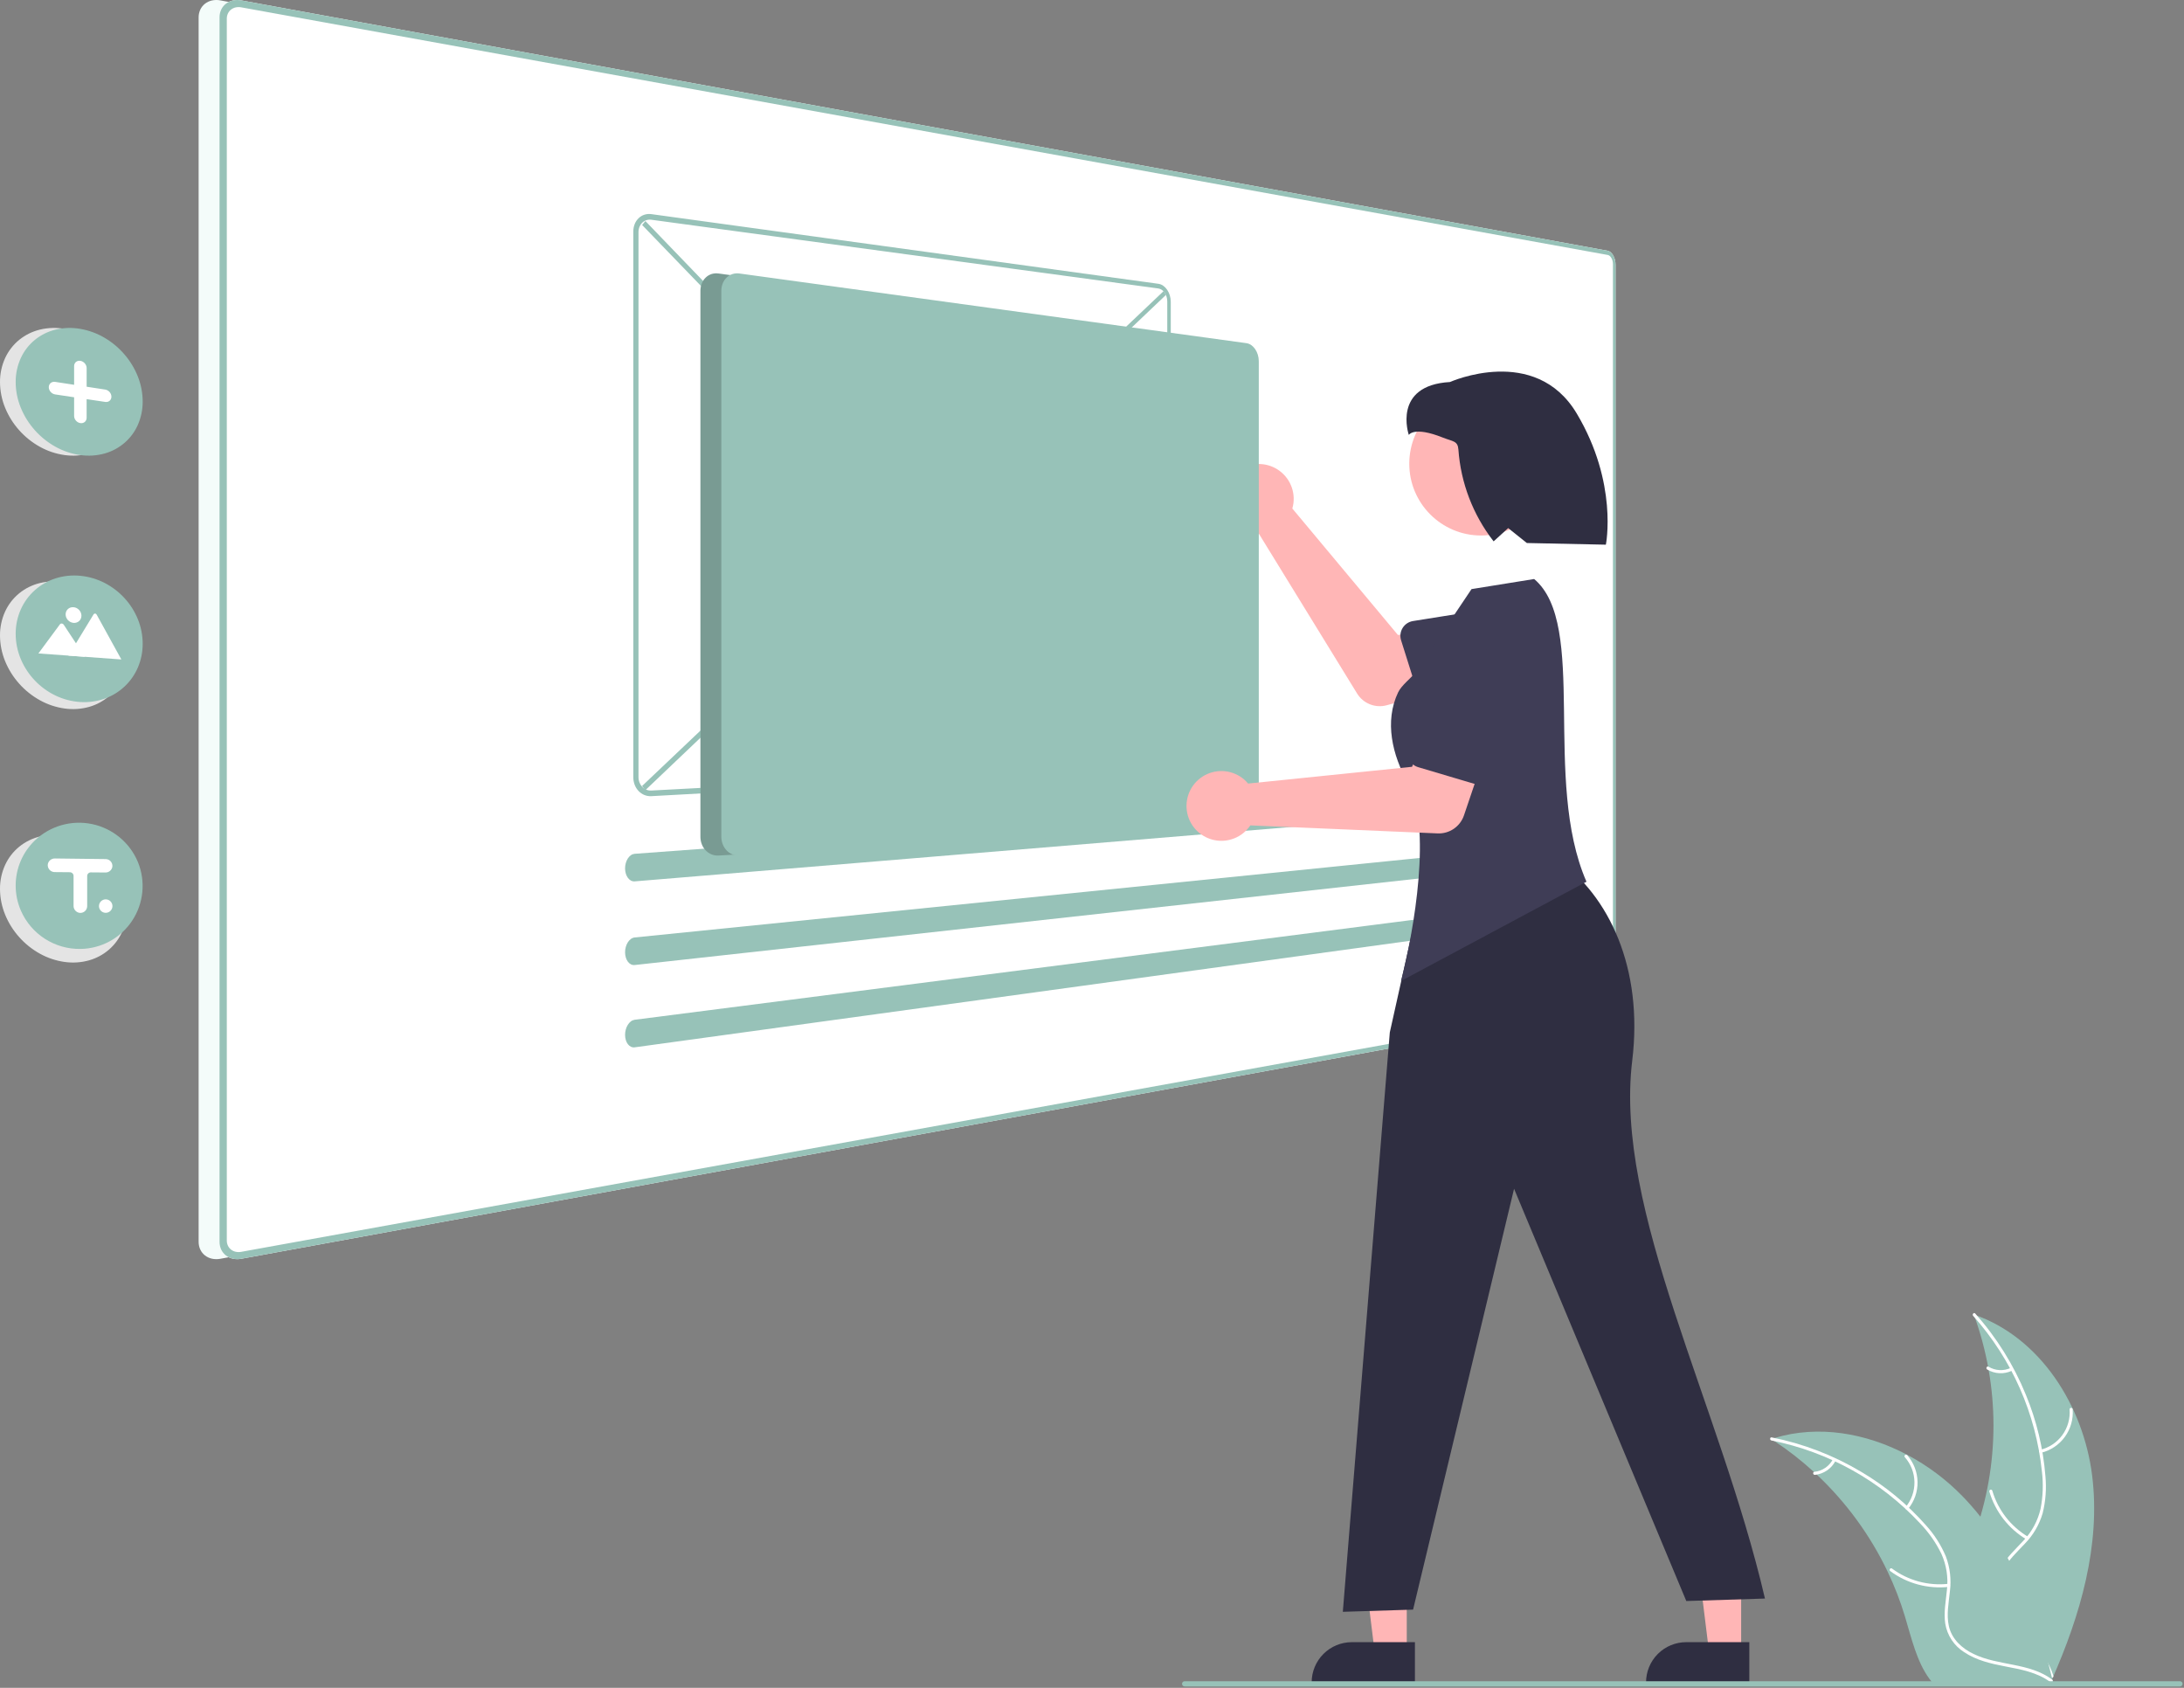 <svg width="836" height="646" viewBox="0 0 836 646" fill="none" xmlns="http://www.w3.org/2000/svg">
<rect x="0" y="0" width="836" height="646" fill="#808080" stroke="none"/>
<g clip-path="url(#clip0_64_3)">
<path d="M800.841 564.765C797.523 538.087 780.99 511.801 755.547 503.119C765.581 530.579 765.578 560.702 755.54 588.16C751.631 598.735 746.181 610.09 749.859 620.749C752.147 627.38 757.744 632.454 764.001 635.627C770.259 638.8 777.203 640.312 784.06 641.794L785.41 642.91C796.296 618.329 804.159 591.443 800.841 564.765Z" fill="#97C2B8"/>
<path d="M755.294 503.624C770.111 520.225 779.32 541.074 781.613 563.207C782.191 567.963 782.016 572.781 781.095 577.482C780.049 582.033 777.803 586.221 774.591 589.61C771.66 592.831 768.289 595.786 766.191 599.663C765.147 601.663 764.538 603.862 764.403 606.115C764.268 608.367 764.611 610.623 765.409 612.734C767.261 618.045 770.91 622.374 774.627 626.483C778.753 631.046 783.111 635.72 784.865 641.768C785.077 642.501 786.202 642.129 785.99 641.397C782.938 630.873 772.722 624.895 767.85 615.416C765.577 610.993 764.623 605.858 766.754 601.189C768.617 597.107 772.091 594.057 775.088 590.821C778.269 587.561 780.604 583.57 781.888 579.199C783.047 574.56 783.407 569.757 782.954 564.997C782.105 554.263 779.573 543.73 775.452 533.783C770.812 522.405 764.259 511.904 756.078 502.735C755.571 502.168 754.791 503.06 755.294 503.624H755.294Z" fill="white"/>
<path d="M781.294 556.037C784.956 555.148 788.182 552.986 790.396 549.939C792.611 546.891 793.67 543.155 793.385 539.398C793.325 538.638 792.141 538.696 792.201 539.457C792.474 542.955 791.487 546.435 789.418 549.269C787.35 552.103 784.337 554.104 780.923 554.912C780.181 555.088 780.557 556.212 781.294 556.037Z" fill="white"/>
<path d="M776.292 588.173C769.68 584.225 764.798 577.929 762.621 570.541C762.406 569.809 761.281 570.182 761.496 570.913C763.776 578.597 768.869 585.138 775.76 589.232C776.417 589.621 776.946 588.561 776.292 588.173V588.173Z" fill="white"/>
<path d="M769.713 523.527C768.368 524.166 766.885 524.461 765.398 524.386C763.911 524.311 762.466 523.867 761.192 523.095C760.541 522.697 760.012 523.758 760.659 524.153C762.07 524.999 763.667 525.487 765.31 525.575C766.953 525.662 768.592 525.345 770.084 524.652C770.23 524.599 770.351 524.492 770.421 524.353C770.491 524.214 770.505 524.053 770.461 523.904C770.411 523.755 770.305 523.632 770.164 523.562C770.024 523.491 769.862 523.479 769.713 523.527Z" fill="white"/>
<path d="M677.993 550.77C678.393 551.03 678.793 551.29 679.193 551.56C684.552 555.083 689.615 559.036 694.333 563.38C694.703 563.71 695.073 564.05 695.433 564.39C706.689 574.975 715.881 587.558 722.543 601.5C725.189 607.05 727.409 612.793 729.183 618.68C731.633 626.81 733.643 635.82 738.493 642.47C738.991 643.169 739.532 643.837 740.113 644.47H783.943C784.043 644.42 784.143 644.38 784.243 644.33L785.993 644.41C785.923 644.1 785.843 643.78 785.773 643.47C785.733 643.29 785.683 643.11 785.643 642.93C785.613 642.81 785.583 642.69 785.563 642.58C785.553 642.54 785.543 642.5 785.533 642.47C785.513 642.36 785.483 642.26 785.463 642.16C785.023 640.37 784.57 638.58 784.103 636.79C784.103 636.78 784.103 636.78 784.093 636.77C780.503 623.14 775.743 609.69 769.093 597.39C768.893 597.02 768.693 596.64 768.473 596.27C765.445 590.742 761.97 585.471 758.083 580.51C755.946 577.8 753.673 575.2 751.273 572.72C745.059 566.323 737.878 560.944 729.993 556.78C714.273 548.48 696.073 545.3 679.273 550.37C678.843 550.5 678.423 550.63 677.993 550.77Z" fill="#97C2B8"/>
<path d="M678.092 551.326C699.917 555.661 719.822 566.762 734.979 583.054C738.305 586.503 741.065 590.455 743.16 594.764C745.065 599.028 745.793 603.723 745.269 608.363C744.868 612.7 743.955 617.089 744.615 621.447C744.986 623.673 745.823 625.795 747.071 627.675C748.32 629.555 749.952 631.149 751.86 632.354C756.536 635.48 762.056 636.739 767.497 637.783C773.539 638.942 779.833 640.05 784.875 643.823C785.486 644.281 786.16 643.306 785.549 642.849C776.777 636.284 765.021 637.661 755.424 633.026C750.946 630.864 747.092 627.338 745.983 622.327C745.013 617.945 745.95 613.418 746.395 609.031C746.972 604.512 746.434 599.921 744.828 595.657C742.959 591.256 740.355 587.204 737.127 583.676C729.987 575.617 721.624 568.731 712.345 563.27C701.789 556.979 690.235 552.54 678.183 550.144C677.437 549.996 677.351 551.179 678.092 551.326V551.326Z" fill="white"/>
<path d="M730.408 577.521C732.796 574.607 734.07 570.939 734.004 567.172C733.937 563.405 732.533 559.784 730.044 556.956C729.538 556.386 728.628 557.145 729.134 557.716C731.457 560.345 732.765 563.718 732.819 567.226C732.874 570.734 731.673 574.146 729.434 576.846C728.948 577.434 729.924 578.105 730.408 577.521H730.408Z" fill="white"/>
<path d="M745.762 606.192C738.105 607.02 730.417 604.933 724.231 600.345C723.618 599.89 722.945 600.864 723.556 601.319C730.003 606.081 738.008 608.237 745.974 607.357C746.733 607.273 746.518 606.108 745.762 606.192V606.192Z" fill="white"/>
<path d="M701.588 558.537C700.899 559.857 699.892 560.985 698.659 561.82C697.427 562.655 696.006 563.171 694.524 563.321C693.764 563.396 693.981 564.561 694.736 564.487C696.372 564.314 697.94 563.742 699.305 562.822C700.669 561.903 701.787 560.663 702.562 559.211C702.646 559.081 702.678 558.923 702.65 558.77C702.622 558.617 702.537 558.48 702.412 558.387C702.283 558.298 702.123 558.264 701.969 558.292C701.815 558.32 701.678 558.408 701.588 558.537V558.537Z" fill="white"/>
<path d="M607.42 95.981L84.337 0.145C83.272 -0.06 82.177 -0.047 81.117 0.183C80.156 0.393 79.253 0.815 78.475 1.417C77.714 2.01 77.102 2.772 76.687 3.644C76.245 4.584 76.021 5.612 76.03 6.652V475.274C76.02 476.314 76.244 477.342 76.685 478.284C77.099 479.155 77.71 479.918 78.471 480.511C79.249 481.114 80.151 481.536 81.112 481.747C82.171 481.978 83.267 481.992 84.332 481.787L607.42 385.951C607.853 385.861 608.255 385.658 608.583 385.36C608.966 385.018 609.286 384.612 609.53 384.16C609.813 383.645 610.027 383.095 610.167 382.523C610.322 381.902 610.4 381.264 610.401 380.624V101.324C610.401 100.681 610.323 100.042 610.168 99.418C610.028 98.847 609.814 98.296 609.531 97.781C609.287 97.329 608.966 96.923 608.584 96.581C608.256 96.283 607.854 96.079 607.421 95.99L607.42 95.981Z" fill="#F4FCFA"/>
<path d="M615.42 95.981L92.337 0.145C91.272 -0.06 90.177 -0.047 89.117 0.183C88.156 0.393 87.253 0.815 86.475 1.417C85.714 2.01 85.102 2.772 84.687 3.644C84.245 4.584 84.021 5.612 84.03 6.652V475.274C84.02 476.314 84.244 477.342 84.685 478.284C85.099 479.155 85.71 479.918 86.471 480.511C87.249 481.114 88.151 481.536 89.112 481.747C90.171 481.978 91.267 481.992 92.332 481.787L615.42 385.951C615.853 385.861 616.255 385.658 616.583 385.36C616.966 385.018 617.286 384.612 617.53 384.16C617.813 383.645 618.027 383.095 618.167 382.523C618.322 381.902 618.4 381.264 618.401 380.624V101.324C618.401 100.681 618.323 100.042 618.168 99.418C618.028 98.847 617.814 98.296 617.531 97.781C617.287 97.329 616.966 96.923 616.584 96.581C616.256 96.283 615.854 96.079 615.421 95.99L615.42 95.981Z" fill="white"/>
<path d="M615.42 95.981L92.337 0.145C91.272 -0.06 90.177 -0.047 89.117 0.183C88.156 0.393 87.253 0.815 86.475 1.417C85.714 2.01 85.102 2.772 84.687 3.644C84.245 4.584 84.021 5.612 84.03 6.652V475.274C84.02 476.314 84.244 477.342 84.685 478.284C85.099 479.155 85.71 479.918 86.471 480.511C87.249 481.114 88.151 481.536 89.112 481.747C90.171 481.978 91.267 481.992 92.332 481.787L615.42 385.951C615.853 385.861 616.255 385.658 616.583 385.36C616.966 385.018 617.286 384.612 617.53 384.16C617.813 383.645 618.027 383.095 618.167 382.523C618.322 381.902 618.4 381.264 618.401 380.624V101.324C618.401 100.681 618.323 100.042 618.168 99.418C618.028 98.847 617.814 98.296 617.531 97.781C617.287 97.329 616.966 96.923 616.584 96.581C616.256 96.283 615.854 96.079 615.421 95.99L615.42 95.981ZM617.41 380.792C617.41 381.221 617.358 381.648 617.254 382.064C617.16 382.446 617.018 382.813 616.829 383.158C616.666 383.459 616.452 383.73 616.197 383.957C615.978 384.155 615.71 384.29 615.422 384.349L92.342 479.122C91.632 479.257 90.902 479.247 90.197 479.092C89.557 478.951 88.957 478.669 88.44 478.268C87.934 477.872 87.527 477.364 87.252 476.784C86.959 476.158 86.81 475.474 86.816 474.784V7.149C86.81 6.459 86.958 5.775 87.251 5.149C87.526 4.569 87.932 4.06 88.438 3.664C88.955 3.262 89.554 2.979 90.194 2.838C90.899 2.682 91.629 2.672 92.339 2.807L615.422 97.582C615.71 97.641 615.978 97.777 616.197 97.975C616.452 98.203 616.666 98.473 616.829 98.775C617.018 99.118 617.161 99.486 617.255 99.867C617.359 100.283 617.411 100.71 617.411 101.139V380.792L617.41 380.792Z" fill="#97C2B8"/>
<path d="M0.001 146.269C-0.024 143.072 0.652 139.908 1.982 137.001C3.225 134.315 5.062 131.946 7.354 130.075C9.661 128.203 12.355 126.867 15.241 126.162C18.363 125.408 21.608 125.311 24.77 125.875C28.086 126.452 31.269 127.633 34.159 129.36C37.014 131.058 39.57 133.216 41.724 135.745C43.859 138.239 45.566 141.07 46.774 144.124C47.977 147.153 48.602 150.382 48.616 153.641C48.638 156.724 48.011 159.777 46.774 162.602C45.612 165.226 43.888 167.563 41.724 169.447C39.53 171.346 36.948 172.742 34.159 173.54C31.107 174.401 27.91 174.618 24.77 174.178V174.178C21.425 173.717 18.195 172.637 15.246 170.994C12.282 169.349 9.617 167.218 7.362 164.689C5.097 162.164 3.28 159.272 1.989 156.136C0.694 153.006 0.019 149.655 0.001 146.269V146.269Z" fill="#E4E4E4"/>
<path d="M0.001 243.269C-0.024 240.071 0.652 236.908 1.982 234C3.225 231.315 5.062 228.946 7.354 227.075C9.661 225.203 12.355 223.867 15.241 223.162C18.363 222.408 21.608 222.311 24.77 222.874C28.086 223.452 31.269 224.633 34.159 226.36C37.014 228.058 39.57 230.216 41.724 232.745C43.859 235.239 45.566 238.07 46.774 241.124C47.977 244.153 48.602 247.382 48.616 250.641C48.638 253.724 48.011 256.777 46.774 259.602C45.612 262.226 43.888 264.563 41.724 266.447C39.53 268.346 36.948 269.742 34.159 270.54C31.107 271.401 27.91 271.618 24.77 271.178V271.178C21.425 270.717 18.195 269.637 15.246 267.994C12.282 266.349 9.617 264.218 7.362 261.689C5.097 259.164 3.28 256.272 1.989 253.136C0.694 250.006 0.019 246.655 0.001 243.269Z" fill="#E4E4E4"/>
<path d="M0.001 340.269C-0.024 337.072 0.652 333.908 1.982 331.001C3.225 328.315 5.062 325.946 7.354 324.075C9.661 322.203 12.355 320.867 15.241 320.162C18.363 319.408 21.608 319.311 24.77 319.875C28.086 320.452 31.269 321.633 34.159 323.36C37.014 325.058 39.57 327.216 41.724 329.746C43.859 332.239 45.566 335.07 46.774 338.124C47.977 341.153 48.602 344.382 48.616 347.642C48.638 350.724 48.011 353.777 46.774 356.602C45.612 359.226 43.888 361.563 41.724 363.448C39.53 365.346 36.948 366.742 34.159 367.54C31.107 368.401 27.91 368.618 24.77 368.178V368.178C21.425 367.717 18.195 366.637 15.246 364.994C12.282 363.349 9.617 361.218 7.362 358.689C5.097 356.164 3.28 353.272 1.989 350.136C0.694 347.006 0.019 343.655 0.001 340.269Z" fill="#E4E4E4"/>
<path d="M6.001 146.269C5.976 143.072 6.652 139.908 7.982 137.001C9.225 134.315 11.062 131.946 13.354 130.075C15.661 128.203 18.355 126.867 21.241 126.162C24.363 125.408 27.608 125.311 30.77 125.875C34.086 126.452 37.269 127.633 40.159 129.36C43.014 131.058 45.57 133.216 47.724 135.745C49.859 138.239 51.566 141.07 52.774 144.124C53.977 147.153 54.602 150.382 54.616 153.641C54.638 156.724 54.011 159.777 52.774 162.602C51.612 165.226 49.888 167.563 47.724 169.447C45.53 171.346 42.948 172.742 40.159 173.54C37.107 174.401 33.91 174.618 30.77 174.178V174.178C27.425 173.717 24.195 172.637 21.246 170.994C18.282 169.349 15.617 167.218 13.362 164.689C11.097 162.164 9.28 159.272 7.989 156.136C6.694 153.006 6.019 149.655 6.001 146.269V146.269Z" fill="#97C2B8"/>
<path d="M6.001 242.607C5.985 239.363 6.661 236.153 7.982 233.189C9.236 230.398 11.067 227.903 13.354 225.869C15.641 223.837 18.327 222.305 21.241 221.369C24.316 220.391 27.559 220.053 30.77 220.378C34.049 220.7 37.236 221.647 40.159 223.169C43.005 224.65 45.566 226.623 47.724 228.996C49.867 231.343 51.577 234.052 52.774 236.996C53.986 239.98 54.611 243.169 54.615 246.39C54.629 249.517 54.002 252.614 52.773 255.489C51.594 258.226 49.867 260.692 47.697 262.733C45.527 264.775 42.961 266.35 40.158 267.36C37.152 268.439 33.956 268.892 30.769 268.69V268.69C27.463 268.487 24.229 267.645 21.245 266.21C15.287 263.346 10.575 258.41 7.99 252.325C6.687 249.251 6.011 245.947 6.001 242.607V242.607Z" fill="#97C2B8"/>
<path d="M6.001 338.947C5.997 335.719 6.646 332.524 7.91 329.554C9.173 326.584 11.025 323.901 13.354 321.666C16.217 318.924 19.705 316.921 23.515 315.829C27.326 314.738 31.346 314.59 35.226 315.4C39.107 316.209 42.732 317.952 45.788 320.476C48.845 323 51.24 326.231 52.769 329.889C54.271 333.529 54.859 337.481 54.48 341.401C54.102 345.32 52.77 349.088 50.599 352.373C48.429 355.659 45.487 358.363 42.03 360.249C38.573 362.135 34.707 363.146 30.77 363.193C25.949 363.263 21.215 361.908 17.162 359.297C13.11 356.686 9.918 352.936 7.99 348.518C6.678 345.497 6.001 342.239 6.001 338.947V338.947Z" fill="#97C2B8"/>
<path d="M21.11 146.158L28.372 147.275V140.115C28.368 139.805 28.432 139.498 28.558 139.214C28.676 138.953 28.851 138.721 29.071 138.537C29.293 138.351 29.553 138.218 29.833 138.145C30.138 138.068 30.455 138.054 30.766 138.106C31.095 138.159 31.411 138.272 31.699 138.44C31.986 138.606 32.243 138.819 32.461 139.07C32.678 139.318 32.852 139.601 32.976 139.907C33.099 140.21 33.164 140.534 33.167 140.862V148.012L40.291 149.105C40.614 149.156 40.926 149.267 41.209 149.432C41.776 149.761 42.218 150.271 42.463 150.88C42.584 151.181 42.646 151.502 42.648 151.826C42.65 152.133 42.587 152.437 42.463 152.718C42.348 152.976 42.177 153.207 41.963 153.392C41.745 153.576 41.489 153.711 41.214 153.786C40.914 153.865 40.602 153.882 40.296 153.834L33.162 152.767V159.901C33.164 160.21 33.1 160.517 32.974 160.801C32.856 161.063 32.681 161.296 32.462 161.484C32.24 161.671 31.981 161.807 31.702 161.884C31.398 161.966 31.081 161.984 30.77 161.938C30.441 161.89 30.125 161.781 29.836 161.618C29.548 161.455 29.291 161.245 29.073 160.998C28.855 160.751 28.681 160.47 28.558 160.166C28.435 159.861 28.372 159.536 28.372 159.209V152.049L21.11 150.959C20.776 150.907 20.455 150.795 20.162 150.628C19.87 150.462 19.608 150.248 19.387 149.997C19.166 149.749 18.99 149.465 18.864 149.158C18.738 148.852 18.673 148.523 18.672 148.192C18.669 147.879 18.735 147.569 18.864 147.285C18.985 147.02 19.163 146.786 19.387 146.601C19.613 146.412 19.877 146.275 20.162 146.201C20.471 146.121 20.794 146.107 21.11 146.158V146.158Z" fill="white"/>
<path d="M26.207 250.932L46.373 252.394H46.447L36.99 235.224C36.931 235.117 36.847 235.025 36.745 234.956C36.694 234.923 36.64 234.896 36.584 234.875C36.527 234.855 36.467 234.842 36.407 234.836C36.348 234.831 36.289 234.834 36.231 234.844C36.175 234.855 36.121 234.873 36.07 234.898C35.968 234.949 35.883 235.028 35.825 235.125L29.39 245.703L29.08 246.212L26.207 250.932Z" fill="white"/>
<path d="M14.698 250.098L32.49 251.387L29.08 246.211L28.834 245.838L24.362 239.049C24.282 238.943 24.184 238.854 24.071 238.787C24.016 238.754 23.958 238.726 23.898 238.705C23.835 238.682 23.771 238.667 23.706 238.658C23.642 238.649 23.578 238.646 23.515 238.65C23.453 238.655 23.391 238.665 23.332 238.683C23.273 238.7 23.216 238.723 23.163 238.753C23.109 238.782 23.058 238.818 23.013 238.858L22.998 238.877L22.979 238.895L22.964 238.913L22.949 238.933L14.698 250.098Z" fill="white"/>
<path d="M28.153 232.398C28.563 232.434 28.962 232.548 29.33 232.734C29.69 232.918 30.014 233.163 30.289 233.459C30.562 233.754 30.781 234.096 30.935 234.467C31.09 234.844 31.171 235.246 31.172 235.653C31.173 236.048 31.093 236.438 30.935 236.799C30.785 237.141 30.564 237.448 30.289 237.699C30.011 237.951 29.685 238.143 29.33 238.262C28.951 238.389 28.55 238.436 28.153 238.401C27.742 238.367 27.342 238.254 26.974 238.068C26.612 237.886 26.285 237.641 26.01 237.344C25.734 237.049 25.514 236.707 25.359 236.334C25.202 235.957 25.12 235.552 25.12 235.142C25.118 234.747 25.199 234.355 25.359 233.992C25.51 233.65 25.732 233.344 26.01 233.092C26.289 232.842 26.617 232.652 26.974 232.534C27.353 232.409 27.755 232.363 28.153 232.398V232.398Z" fill="white"/>
<path d="M245.764 300.844L445.444 111.387L446.3 112.887L247.012 302.447L245.764 300.844Z" fill="#97C2B8"/>
<path d="M245.796 86.111L247.048 84.611L446.282 291.436L445.423 292.861L245.796 86.111Z" fill="#97C2B8"/>
<path d="M443.424 108.621L249.324 81.954C248.426 81.826 247.511 81.904 246.649 82.183C245.827 82.453 245.078 82.906 244.456 83.507C243.812 84.128 243.306 84.877 242.971 85.707C242.603 86.621 242.418 87.599 242.424 88.585V297.525C242.421 298.524 242.606 299.514 242.971 300.445C243.309 301.31 243.813 302.1 244.455 302.773C245.073 303.42 245.82 303.931 246.648 304.273C247.495 304.619 248.409 304.772 249.323 304.721L443.424 294.031C444.079 293.988 444.713 293.781 445.269 293.43C445.857 293.059 446.366 292.577 446.769 292.01C447.213 291.389 447.554 290.701 447.779 289.973C448.025 289.181 448.151 288.356 448.15 287.527V115.507C448.149 114.667 448.024 113.832 447.779 113.03C447.551 112.276 447.21 111.561 446.769 110.91C446.366 110.308 445.857 109.785 445.269 109.365C444.721 108.974 444.089 108.719 443.424 108.621V108.621ZM249.324 302.571C248.671 302.606 248.019 302.495 247.415 302.247C246.824 302.001 246.291 301.636 245.851 301.173C245.393 300.691 245.034 300.125 244.793 299.507C244.533 298.843 244.401 298.136 244.403 297.424V88.844C244.399 88.141 244.531 87.445 244.793 86.793C245.031 86.2 245.392 85.663 245.851 85.219C246.294 84.79 246.829 84.467 247.415 84.273C248.03 84.074 248.683 84.016 249.324 84.106L443.424 110.412C443.899 110.482 444.351 110.664 444.743 110.944C445.164 111.243 445.528 111.615 445.817 112.044C446.133 112.509 446.376 113.02 446.54 113.559C446.715 114.132 446.805 114.729 446.806 115.33V287.597C446.806 288.19 446.716 288.78 446.54 289.347C446.379 289.868 446.135 290.359 445.817 290.803C445.528 291.207 445.164 291.552 444.743 291.817C444.345 292.065 443.892 292.211 443.424 292.24L249.324 302.571Z" fill="#97C2B8"/>
<path d="M242.894 326.785C242.378 326.842 241.886 327.033 241.467 327.34C241.004 327.679 240.611 328.103 240.309 328.591C239.965 329.134 239.704 329.727 239.537 330.349C239.351 331.027 239.261 331.727 239.27 332.431C239.274 333.104 239.375 333.773 239.57 334.418C239.739 334.984 240.003 335.518 240.35 335.997C240.652 336.419 241.044 336.768 241.497 337.021C241.925 337.255 242.41 337.364 242.897 337.336L582.701 309.199C582.971 309.176 583.225 309.059 583.419 308.869C583.666 308.633 583.866 308.352 584.009 308.041C584.19 307.659 584.324 307.256 584.409 306.841C584.51 306.362 584.562 305.874 584.565 305.384C584.57 304.899 584.526 304.414 584.433 303.938C584.355 303.534 584.226 303.141 584.049 302.769C583.914 302.473 583.718 302.207 583.475 301.991C583.278 301.816 583.023 301.722 582.761 301.726H582.701L242.894 326.785Z" fill="#97C2B8"/>
<path d="M242.894 358.806C242.375 358.877 241.883 359.081 241.467 359.399C241.005 359.749 240.612 360.182 240.309 360.677C239.965 361.228 239.705 361.828 239.537 362.456C239.351 363.138 239.261 363.843 239.27 364.551C239.273 365.221 239.374 365.888 239.57 366.53C239.738 367.09 240.002 367.617 240.35 368.089C240.651 368.501 241.043 368.84 241.495 369.08C241.926 369.303 242.411 369.399 242.895 369.357L582.701 331.871C582.973 331.84 583.226 331.716 583.419 331.522C583.666 331.278 583.866 330.992 584.009 330.677C584.19 330.288 584.324 329.88 584.409 329.461C584.509 328.979 584.562 328.489 584.565 327.998C584.571 327.514 584.526 327.03 584.433 326.556C584.356 326.154 584.227 325.765 584.049 325.398C583.913 325.106 583.716 324.847 583.472 324.638C583.274 324.468 583.018 324.38 582.758 324.393H582.698L242.894 358.806Z" fill="#97C2B8"/>
<path d="M242.894 390.308C242.372 390.394 241.881 390.612 241.467 390.94C241.005 391.303 240.612 391.747 240.309 392.25C239.966 392.809 239.706 393.415 239.537 394.05C239.351 394.734 239.261 395.441 239.27 396.151C239.273 396.818 239.374 397.482 239.57 398.121C239.738 398.675 240.002 399.196 240.35 399.659C240.652 400.063 241.044 400.392 241.495 400.619C241.929 400.831 242.415 400.914 242.895 400.858L582.701 354.175C582.974 354.135 583.227 354.006 583.419 353.807C583.665 353.557 583.865 353.265 584.009 352.946C584.189 352.553 584.324 352.142 584.409 351.719C584.509 351.236 584.562 350.744 584.565 350.252C584.571 349.769 584.526 349.287 584.433 348.814C584.356 348.416 584.227 348.03 584.049 347.666C583.913 347.378 583.716 347.124 583.472 346.922C583.272 346.757 583.016 346.676 582.758 346.696H582.698L242.894 390.308Z" fill="#97C2B8"/>
<path d="M40.464 328.801L21.066 328.569C20.742 328.557 20.419 328.603 20.112 328.704C19.814 328.801 19.536 328.949 19.289 329.141C19.042 329.332 18.831 329.564 18.665 329.828C18.494 330.098 18.374 330.397 18.31 330.711C18.246 331.085 18.265 331.469 18.367 331.835C18.417 332.017 18.488 332.194 18.577 332.362C18.758 332.703 19.012 333.001 19.32 333.235C19.782 333.585 20.345 333.777 20.925 333.782L26.759 333.835C27.034 333.836 27.302 333.918 27.532 334.071C27.761 334.223 27.941 334.439 28.049 334.692C28.122 334.863 28.159 335.047 28.159 335.233V346.677C28.144 347.308 28.355 347.925 28.753 348.416C29.151 348.908 29.71 349.244 30.332 349.366C30.895 349.46 31.474 349.367 31.98 349.101C32.486 348.836 32.89 348.411 33.132 347.894C33.291 347.553 33.373 347.181 33.374 346.805V335.265C33.374 335.084 33.409 334.906 33.478 334.74C33.547 334.574 33.648 334.423 33.776 334.295C33.903 334.168 34.054 334.067 34.221 333.998C34.387 333.93 34.566 333.894 34.746 333.894L34.759 333.895L40.332 333.939C40.954 333.959 41.563 333.757 42.051 333.37C42.538 332.983 42.873 332.436 42.995 331.826C43.056 331.456 43.036 331.078 42.938 330.716C42.839 330.355 42.664 330.019 42.423 329.732C42.183 329.445 41.884 329.213 41.545 329.052C41.207 328.891 40.838 328.806 40.464 328.801V328.801Z" fill="white"/>
<path d="M40.465 344.219C41.018 344.218 41.556 344.396 42 344.726C42.444 345.056 42.77 345.52 42.93 346.049C43.09 346.579 43.075 347.146 42.887 347.666C42.7 348.187 42.35 348.633 41.889 348.938C41.428 349.244 40.881 349.393 40.328 349.364C39.776 349.335 39.248 349.128 38.822 348.775C38.396 348.422 38.096 347.941 37.964 347.404C37.833 346.866 37.879 346.301 38.094 345.792C38.29 345.325 38.619 344.926 39.041 344.646C39.463 344.367 39.958 344.218 40.465 344.219V344.219Z" fill="white"/>
<path d="M495.112 192.56C495.022 193.258 494.877 193.948 494.679 194.624L535.115 243.039L550.217 240.437L557.123 262.715L530.836 269.92C528.712 270.502 526.457 270.38 524.409 269.571C522.361 268.762 520.63 267.311 519.477 265.435L481.896 204.296C479.185 204.304 476.535 203.486 474.3 201.951C472.065 200.416 470.35 198.237 469.384 195.704C468.417 193.17 468.245 190.403 468.889 187.769C469.534 185.136 470.965 182.761 472.993 180.961C475.02 179.16 477.548 178.02 480.239 177.691C482.93 177.362 485.658 177.86 488.059 179.12C490.461 180.379 492.421 182.339 493.681 184.74C494.941 187.141 495.44 189.869 495.112 192.56V192.56Z" fill="#FFB6B6"/>
<path d="M536.905 240.34C537.337 239.64 537.915 239.042 538.6 238.585C539.284 238.129 540.059 237.826 540.871 237.697L569.24 233.173C573.254 231.906 577.605 232.283 581.341 234.221C585.077 236.158 587.893 239.498 589.17 243.507C590.447 247.517 590.082 251.87 588.155 255.611C586.228 259.352 582.896 262.177 578.89 263.465L552.97 276.067C552.231 276.427 551.422 276.622 550.6 276.641C549.777 276.66 548.961 276.502 548.205 276.177C547.45 275.851 546.773 275.367 546.221 274.757C545.67 274.147 545.256 273.425 545.009 272.64L536.315 245.07C536.068 244.286 535.992 243.457 536.094 242.641C536.196 241.824 536.472 241.04 536.905 240.34V240.34Z" fill="#3F3D56"/>
<path d="M538.487 632.518H526.227L520.395 585.23L538.489 585.231L538.487 632.518Z" fill="#FFB6B6"/>
<path d="M541.613 644.402L502.083 644.401V643.901C502.083 639.82 503.704 635.907 506.59 633.021C509.475 630.136 513.388 628.515 517.469 628.515H517.47L541.614 628.516L541.613 644.402Z" fill="#2F2E41"/>
<path d="M666.487 632.518H654.227L648.395 585.23L666.489 585.231L666.487 632.518Z" fill="#FFB6B6"/>
<path d="M669.613 644.402L630.083 644.401V643.901C630.083 639.82 631.704 635.907 634.59 633.021C637.475 630.136 641.388 628.515 645.469 628.515H645.47L669.614 628.516L669.613 644.402Z" fill="#2F2E41"/>
<path d="M543.274 344.47L596.399 329.118C615.752 342.844 629.114 370.358 624.787 405.957C617.813 463.325 658.186 537.087 675.598 611.826L645.489 612.772L579.56 454.992L540.907 616.057L514.012 616.902L531.997 395.133L543.274 344.47Z" fill="#2F2E41"/>
<path d="M566.93 204.956C582.108 204.956 594.412 192.652 594.412 177.474C594.412 162.296 582.108 149.992 566.93 149.992C551.752 149.992 539.448 162.296 539.448 177.474C539.448 192.652 551.752 204.956 566.93 204.956Z" fill="#FFB6B6"/>
<path d="M538.967 299.677C532.893 289.014 529.891 276.064 535.178 264.99C536.51 262.202 540.14 259.566 542.04 257.129L563.274 225.47L587.25 221.613C607.999 239.015 590.274 298.47 607.274 337.47L536.274 375.47C541.349 356.088 548.198 315.881 538.967 299.677Z" fill="#3F3D56"/>
<path d="M539.274 166.47C539.274 166.47 541.135 163.023 552.274 167.47C556.172 169.026 558 168.668 558.254 172.055C559.157 184.801 563.819 196.992 571.65 207.089L571.735 207.199L577.304 202.117L584.465 207.834L614.698 208.469C614.698 208.469 619.472 184.965 603.56 158.283C587.647 131.602 555.027 146.213 555.027 146.213C532.749 147.484 539.274 166.47 539.274 166.47Z" fill="#2F2E41"/>
<path d="M469.114 131.342L275.014 104.676C274.116 104.548 273.202 104.626 272.339 104.904C271.518 105.175 270.768 105.628 270.146 106.228C269.502 106.85 268.997 107.599 268.661 108.428C268.294 109.343 268.108 110.32 268.114 111.306V320.246C268.111 321.245 268.297 322.236 268.661 323.166C269 324.031 269.504 324.822 270.145 325.494C270.763 326.142 271.51 326.652 272.338 326.994C273.185 327.341 274.099 327.494 275.013 327.442L469.114 316.752C469.769 316.709 470.404 316.503 470.959 316.152C471.547 315.781 472.056 315.298 472.459 314.731C472.903 314.111 473.244 313.423 473.469 312.694C473.716 311.902 473.841 311.078 473.84 310.248V138.228C473.839 137.389 473.714 136.554 473.469 135.751C473.241 134.998 472.901 134.283 472.459 133.631C472.056 133.03 471.548 132.507 470.959 132.086C470.411 131.696 469.779 131.441 469.114 131.342Z" fill="#97C2B8"/>
<path opacity="0.2" d="M469.114 131.342L275.014 104.676C274.116 104.548 273.202 104.626 272.339 104.904C271.518 105.175 270.768 105.628 270.146 106.228C269.502 106.85 268.997 107.599 268.661 108.428C268.294 109.343 268.108 110.32 268.114 111.306V320.246C268.111 321.245 268.297 322.236 268.661 323.166C269 324.031 269.504 324.822 270.145 325.494C270.763 326.142 271.51 326.652 272.338 326.994C273.185 327.341 274.099 327.494 275.013 327.442L469.114 316.752C469.769 316.709 470.404 316.503 470.959 316.152C471.547 315.781 472.056 315.298 472.459 314.731C472.903 314.111 473.244 313.423 473.469 312.694C473.716 311.902 473.841 311.078 473.84 310.248V138.228C473.839 137.389 473.714 136.554 473.469 135.751C473.241 134.998 472.901 134.283 472.459 133.631C472.056 133.03 471.548 132.507 470.959 132.086C470.411 131.696 469.779 131.441 469.114 131.342Z" fill="black"/>
<path d="M477.114 131.342L283.014 104.676C282.116 104.548 281.202 104.626 280.339 104.904C279.518 105.175 278.768 105.628 278.146 106.228C277.502 106.85 276.997 107.599 276.661 108.428C276.294 109.343 276.108 110.32 276.114 111.306V320.246C276.111 321.245 276.297 322.236 276.661 323.166C277 324.031 277.504 324.822 278.145 325.494C278.763 326.142 279.51 326.652 280.338 326.994C281.185 327.341 282.099 327.494 283.013 327.442L477.114 316.752C477.769 316.709 478.404 316.503 478.959 316.152C479.547 315.781 480.056 315.298 480.459 314.731C480.903 314.111 481.244 313.423 481.469 312.694C481.716 311.902 481.841 311.078 481.84 310.248V138.228C481.839 137.389 481.714 136.554 481.469 135.751C481.241 134.998 480.901 134.283 480.459 133.631C480.056 133.03 479.548 132.507 478.959 132.086C478.411 131.696 477.779 131.441 477.114 131.342Z" fill="#97C2B8"/>
<path d="M476.281 298.383C476.809 298.848 477.3 299.354 477.748 299.897L540.502 293.482L546.797 279.51L569.125 286.255L560.384 312.072C559.678 314.158 558.314 315.958 556.498 317.203C554.681 318.448 552.51 319.07 550.31 318.976L478.61 315.904C477.099 318.155 474.938 319.893 472.416 320.886C469.893 321.879 467.127 322.081 464.487 321.464C461.847 320.847 459.457 319.441 457.635 317.433C455.813 315.425 454.646 312.91 454.289 310.222C453.931 307.534 454.401 304.801 455.635 302.387C456.868 299.973 458.808 297.991 461.195 296.706C463.583 295.421 466.305 294.893 469 295.192C471.694 295.492 474.234 296.605 476.281 298.383V298.383Z" fill="#FFB6B6"/>
<path d="M539.267 290.488C538.929 289.738 538.756 288.924 538.761 288.102C538.766 287.279 538.949 286.467 539.296 285.722L551.424 259.679C552.62 255.644 555.367 252.248 559.064 250.236C562.76 248.224 567.104 247.76 571.142 248.946C575.18 250.131 578.583 252.87 580.605 256.561C582.627 260.252 583.103 264.594 581.928 268.636L577.866 297.169C577.75 297.983 577.459 298.763 577.015 299.455C576.57 300.147 575.982 300.735 575.29 301.179C574.597 301.623 573.817 301.913 573.003 302.029C572.189 302.144 571.359 302.083 570.57 301.849L542.857 293.624C542.068 293.39 541.339 292.989 540.719 292.448C540.1 291.906 539.604 291.238 539.267 290.488V290.488Z" fill="#3F3D56"/>
<path d="M834.459 645.47H453.459C453.193 645.47 452.939 645.364 452.751 645.177C452.564 644.989 452.459 644.735 452.459 644.47C452.459 644.204 452.564 643.95 452.751 643.763C452.939 643.575 453.193 643.47 453.459 643.47H834.459C834.724 643.47 834.978 643.575 835.166 643.763C835.353 643.95 835.459 644.204 835.459 644.47C835.459 644.735 835.353 644.989 835.166 645.177C834.978 645.364 834.724 645.47 834.459 645.47Z" fill="#97C2B8"/>
</g>
<defs>
<clipPath id="clip0_64_3">
<rect width="835.459" height="645.47" fill="white"/>
</clipPath>
</defs>
</svg>
